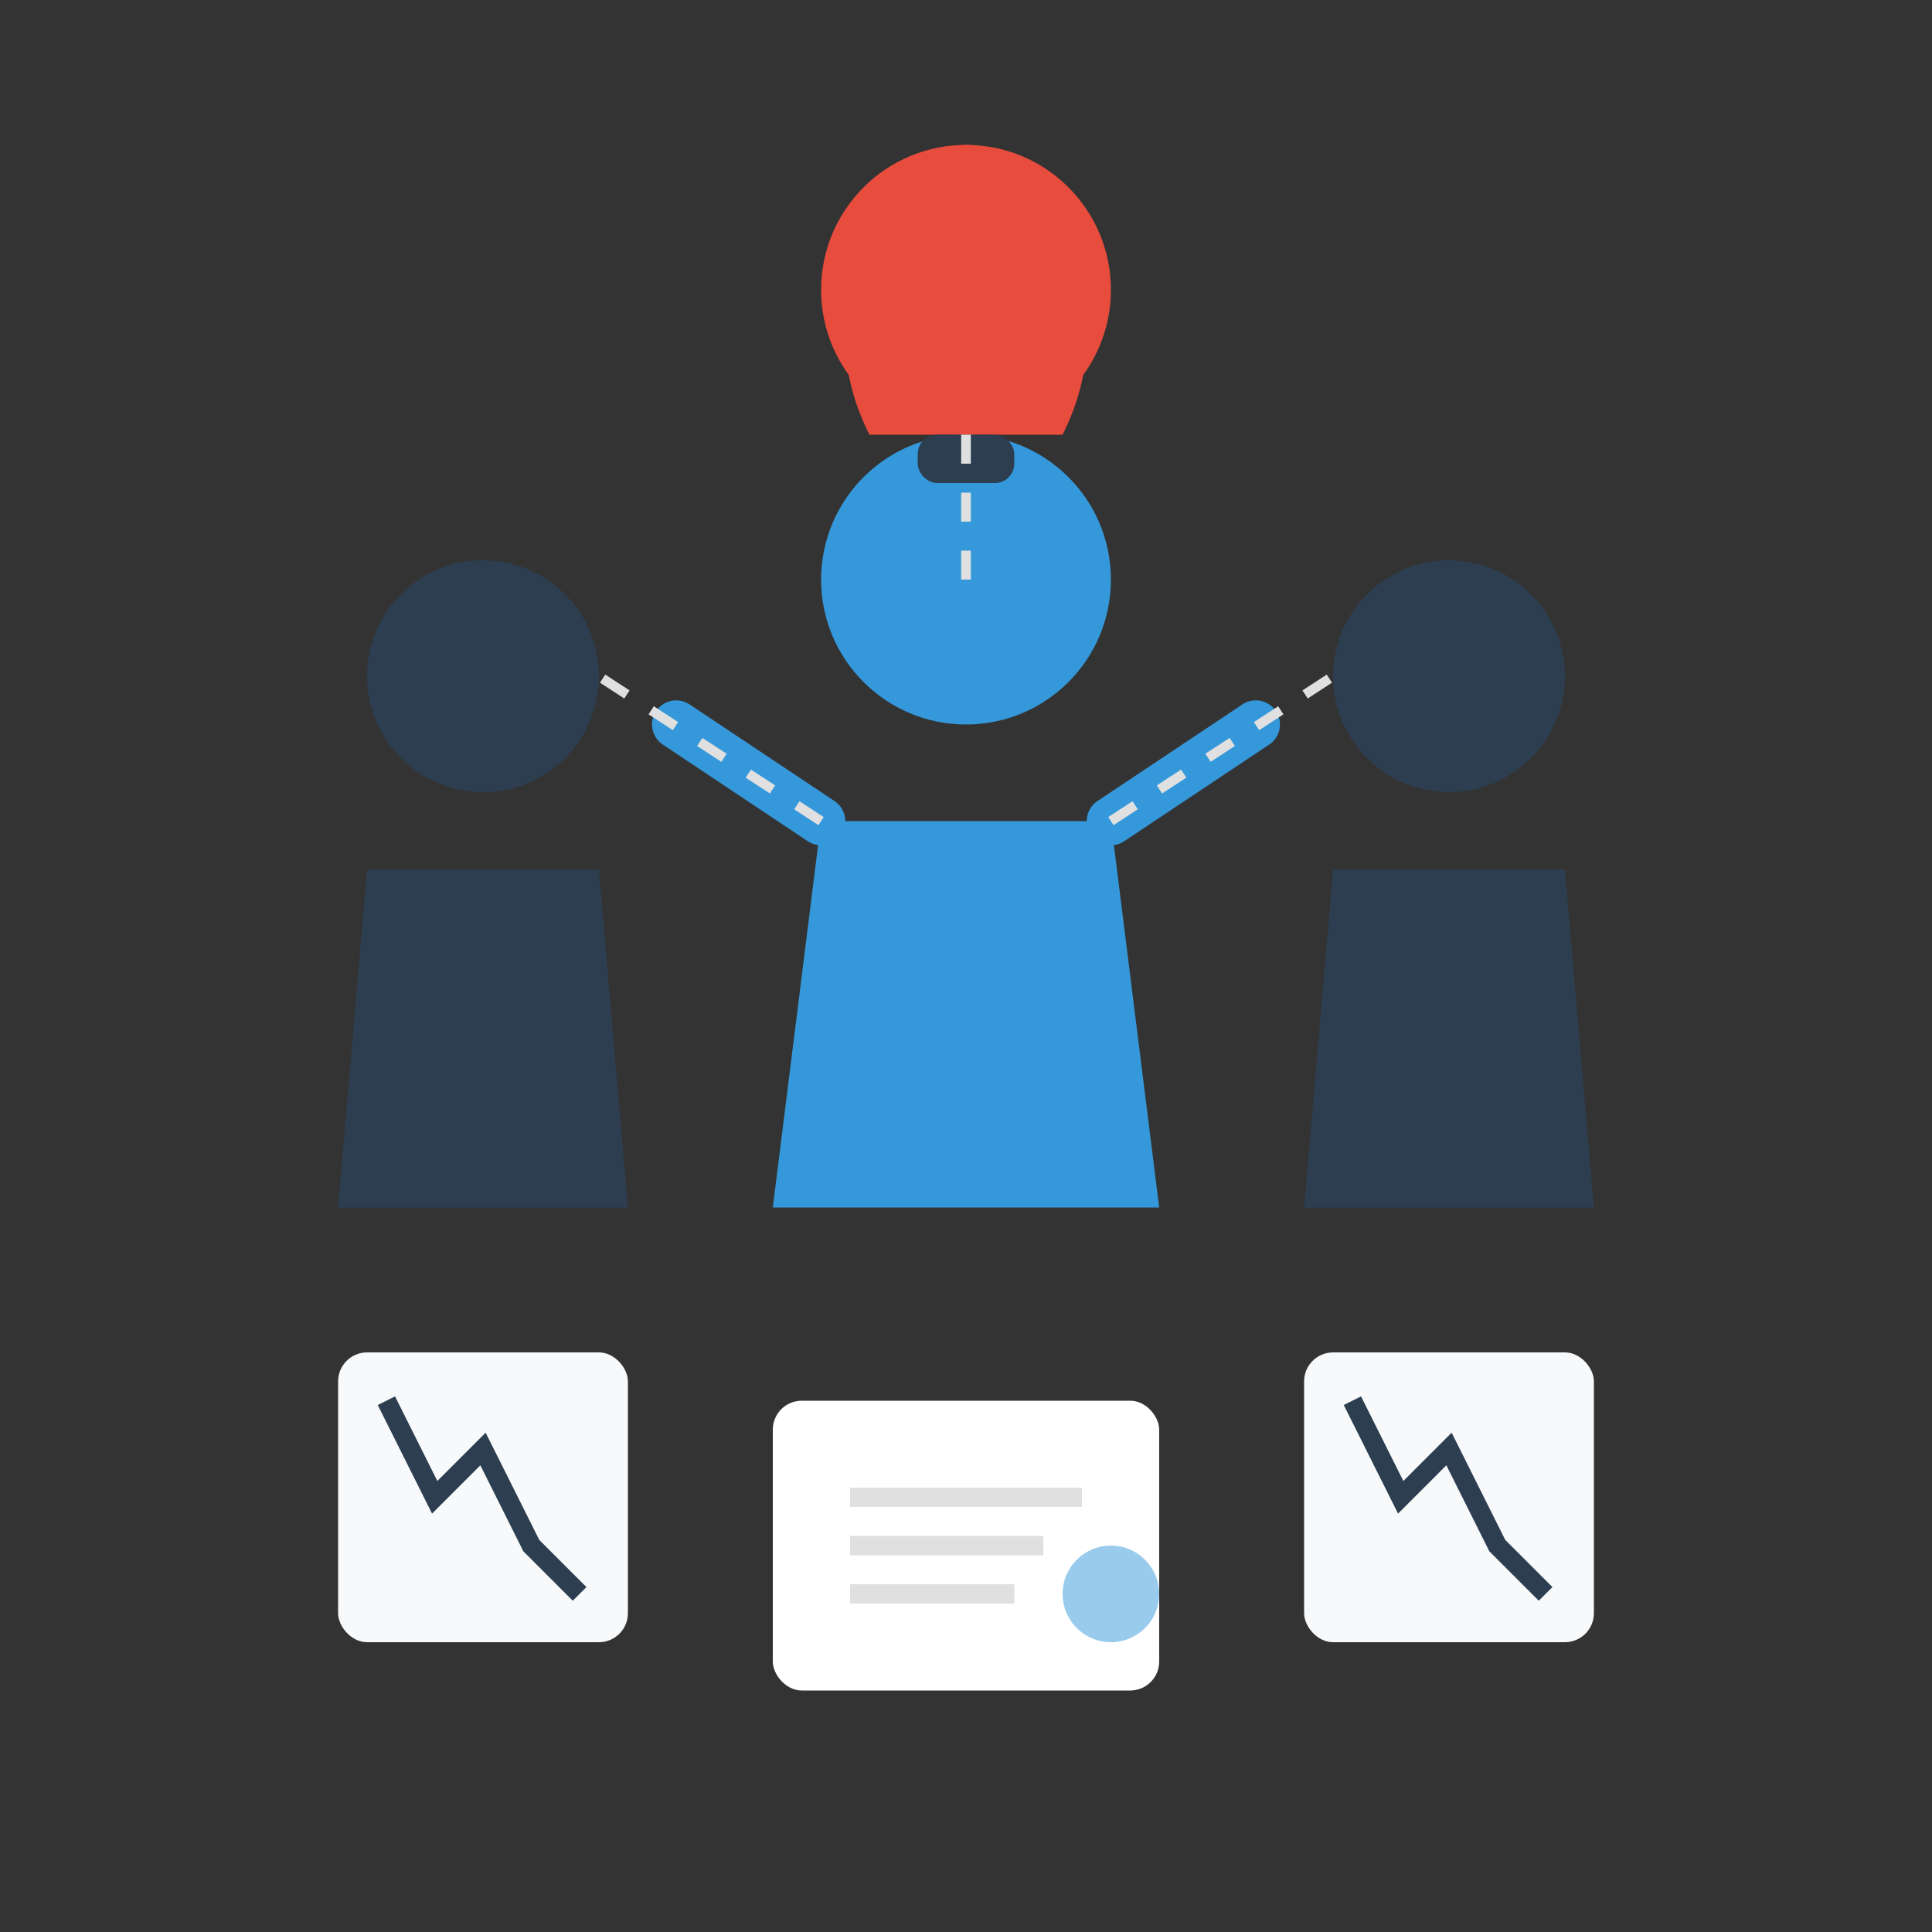 <svg xmlns="http://www.w3.org/2000/svg" width="200" height="200" viewBox="0 0 200 200">
  <rect x="0" y="0" width="200" height="200" fill="#333333" stroke="none"/>
  <style>
    .bg { fill: none; }
    .primary { fill: #2c3e50; }
    .secondary { fill: #3498db; }
    .white { fill: #ffffff; }
    .accent { fill: #e74c3c; }
    .light-bg { fill: #f8f9fa; }
    .shadow { filter: drop-shadow(0px 4px 6px rgba(0, 0, 0, 0.1)); }
  </style>
  
  <!-- Background -->
  <rect width="200" height="200" class="bg" />
  
  <!-- People Silhouettes -->
  <g class="shadow">
    <!-- Central Person (Trainer) -->
    <g transform="translate(100, 85)">
      <circle cx="0" cy="-25" r="15" class="secondary" />
      <path d="M-15,0 L15,0 L20,40 L-20,40 Z" class="secondary" />
      <line x1="-15" y1="0" x2="-30" y2="-10" stroke="#3498db" stroke-width="5" stroke-linecap="round" />
      <line x1="15" y1="0" x2="30" y2="-10" stroke="#3498db" stroke-width="5" stroke-linecap="round" />
    </g>
    
    <!-- Left Person -->
    <g transform="translate(50, 90)">
      <circle cx="0" cy="-20" r="12" class="primary" />
      <path d="M-12,0 L12,0 L15,35 L-15,35 Z" class="primary" />
    </g>
    
    <!-- Right Person -->
    <g transform="translate(150, 90)">
      <circle cx="0" cy="-20" r="12" class="primary" />
      <path d="M-12,0 L12,0 L15,35 L-15,35 Z" class="primary" />
    </g>
  </g>
  
  <!-- Light Bulb (Knowledge) -->
  <g transform="translate(100, 30)" class="shadow">
    <circle cx="0" cy="0" r="15" class="accent" />
    <path d="M-10,15 Q-15,5 -10,-5 Q-5,-15 0,-15 Q5,-15 10,-5 Q15,5 10,15 Z" class="accent" />
    <rect x="-5" y="15" width="10" height="5" rx="2" class="primary" />
  </g>
  
  <!-- Growth Charts for trainees -->
  <g class="shadow">
    <!-- Left Person Chart -->
    <g transform="translate(50, 170)">
      <rect x="-15" y="-30" width="30" height="30" rx="3" class="light-bg" />
      <polyline points="-10,-25 -5,-15 0,-20 5,-10 10,-5" stroke="#2c3e50" stroke-width="2" fill="none" />
    </g>
    
    <!-- Right Person Chart -->
    <g transform="translate(150, 170)">
      <rect x="-15" y="-30" width="30" height="30" rx="3" class="light-bg" />
      <polyline points="-10,-25 -5,-15 0,-20 5,-10 10,-5" stroke="#2c3e50" stroke-width="2" fill="none" />
    </g>
  </g>
  
  <!-- Document/Certificate -->
  <g transform="translate(100, 160)" class="shadow">
    <rect x="-20" y="-15" width="40" height="30" class="white" rx="3" />
    <line x1="-12" y1="-5" x2="12" y2="-5" stroke="#e0e0e0" stroke-width="2" />
    <line x1="-12" y1="0" x2="8" y2="0" stroke="#e0e0e0" stroke-width="2" />
    <line x1="-12" y1="5" x2="5" y2="5" stroke="#e0e0e0" stroke-width="2" />
    <circle cx="15" cy="5" r="5" class="secondary" opacity="0.5" />
  </g>
  
  <!-- Connection Lines -->
  <g>
    <!-- Trainer to Students -->
    <line x1="85" y1="85" x2="62" y2="70" stroke="#e0e0e0" stroke-width="1" stroke-dasharray="3,3" />
    <line x1="115" y1="85" x2="138" y2="70" stroke="#e0e0e0" stroke-width="1" stroke-dasharray="3,3" />
    
    <!-- Knowledge to Trainer -->
    <line x1="100" y1="45" x2="100" y2="60" stroke="#e0e0e0" stroke-width="1" stroke-dasharray="3,3" />
  </g>
</svg>
